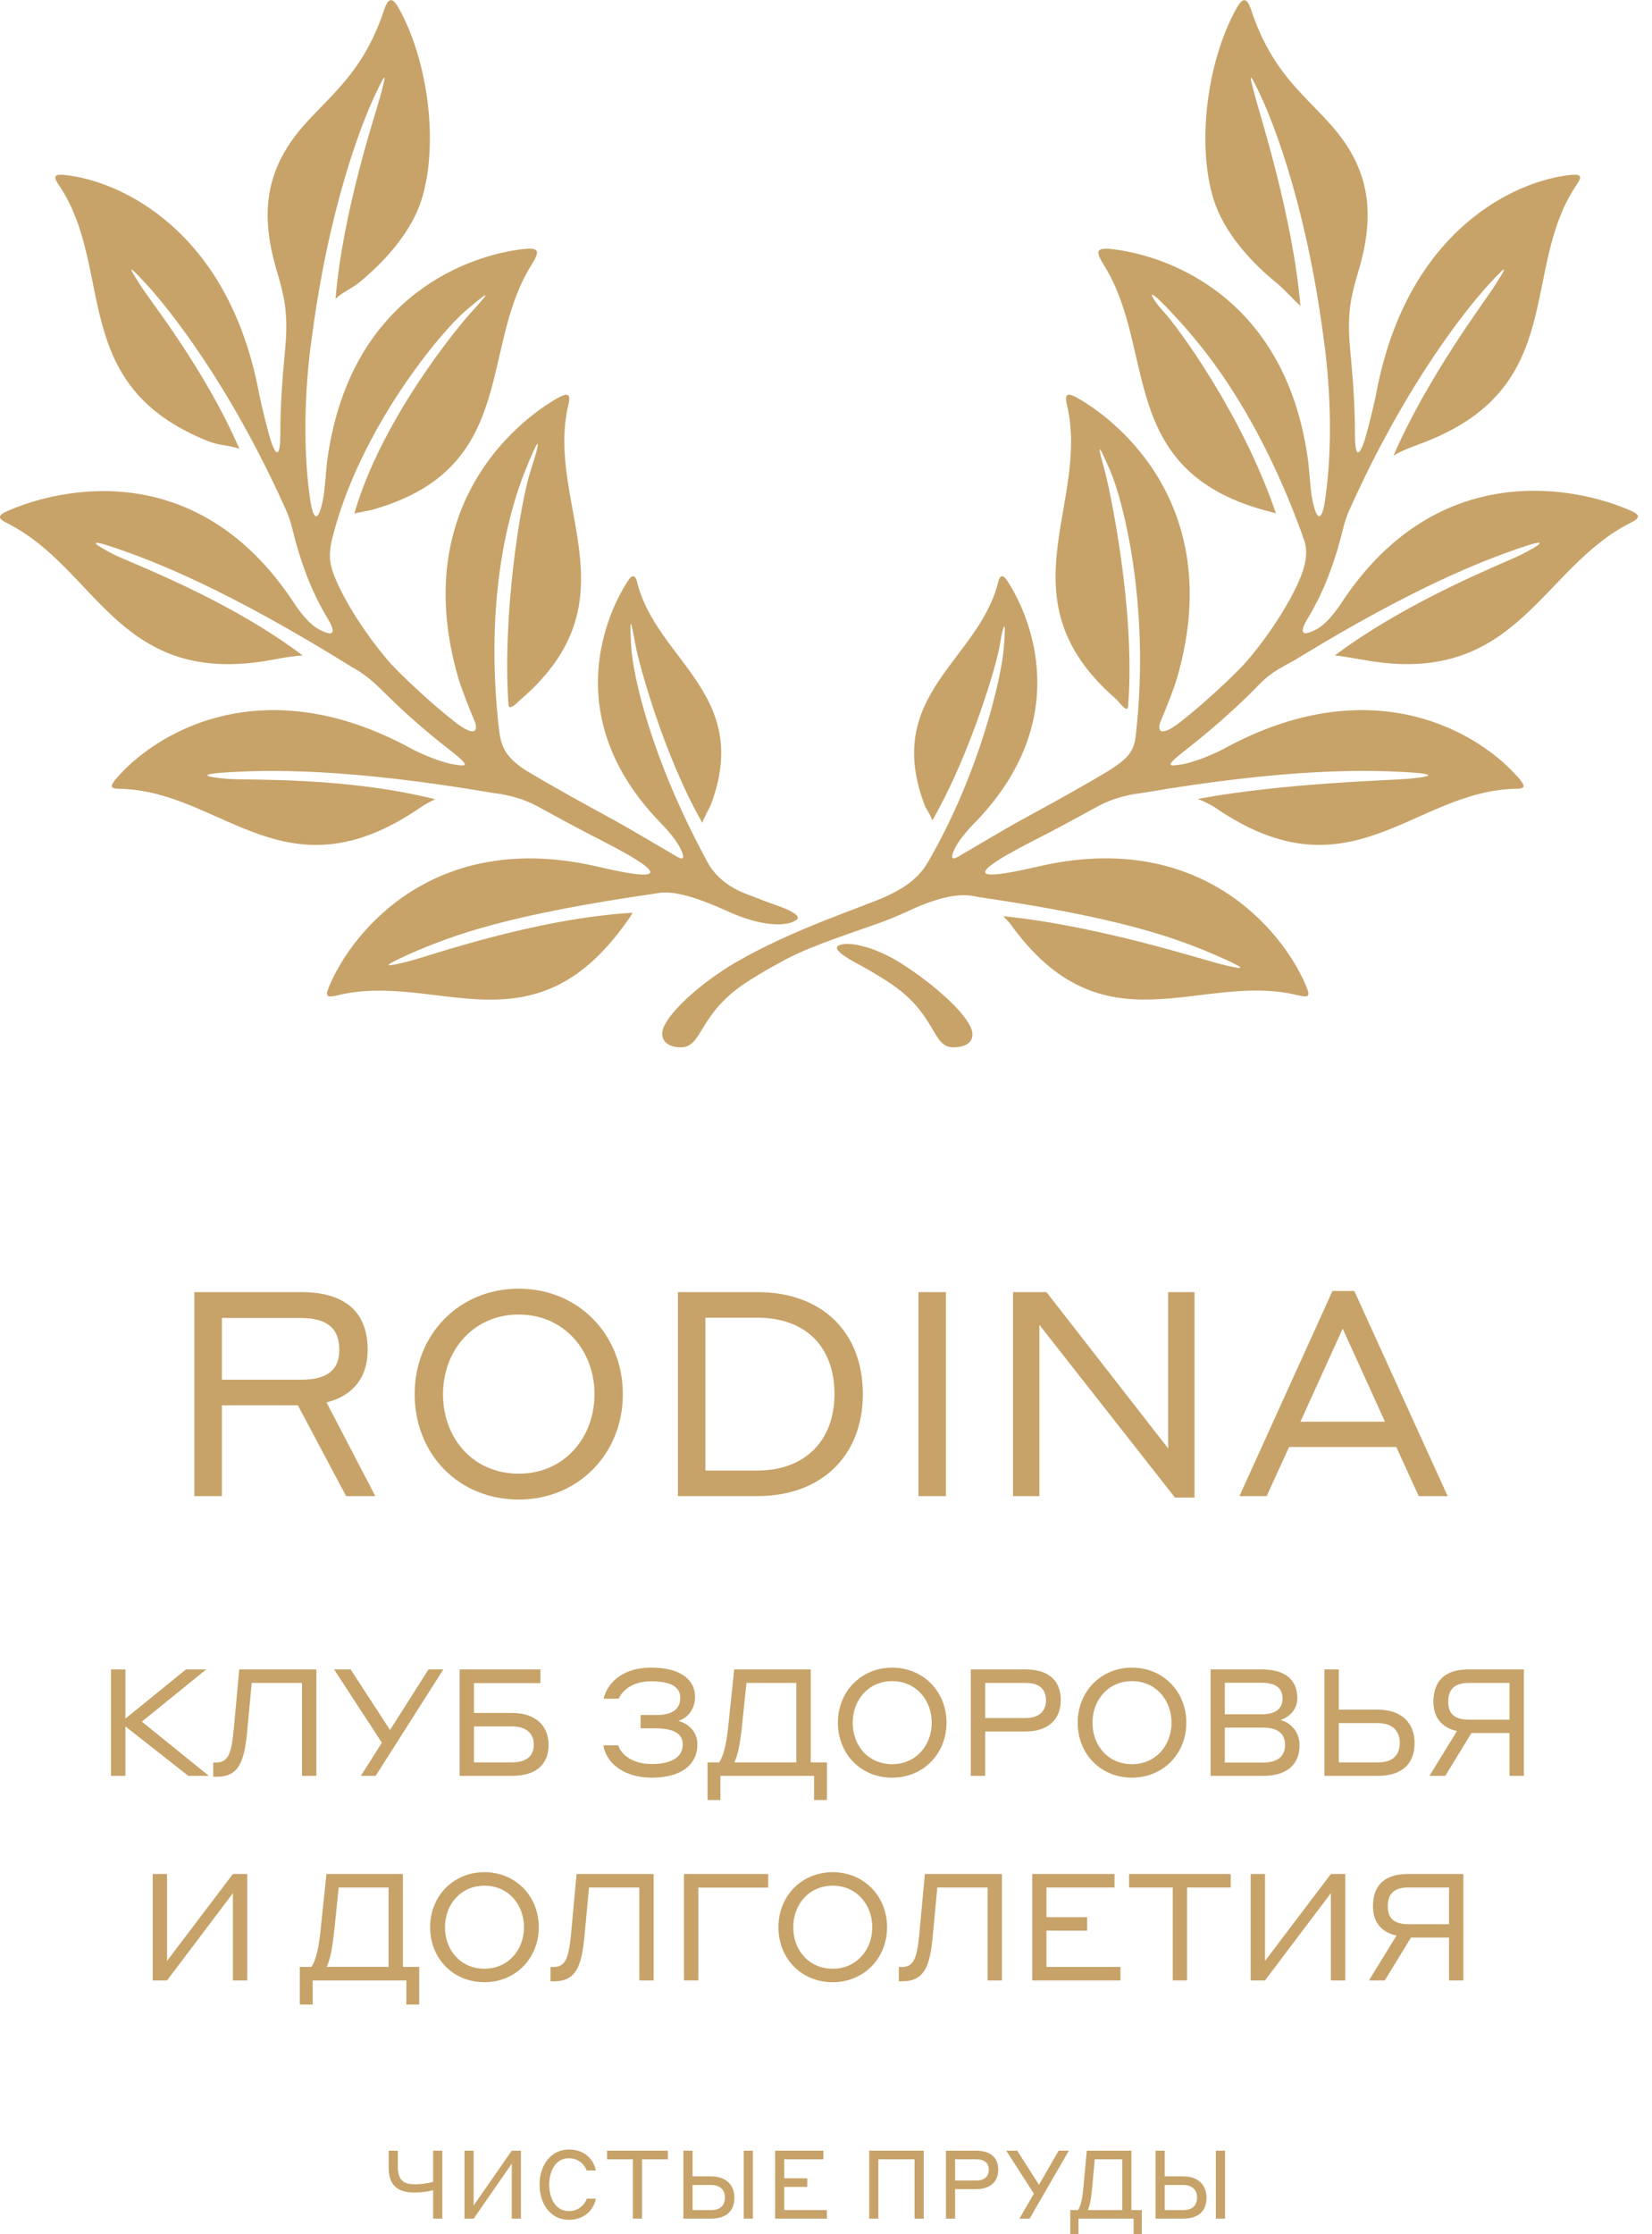 <?xml version="1.0" encoding="UTF-8"?> <svg xmlns="http://www.w3.org/2000/svg" width="91" height="123" viewBox="0 0 91 123" fill="none"><g opacity="0.8"><path d="M22.488 52.555C25.023 51.432 28.12 50.346 36.159 49.186C36.899 49.022 38.041 49.246 40.082 50.173C42.371 51.211 43.628 50.9 43.912 50.609C44.101 50.415 43.528 50.106 42.852 49.873C42.182 49.643 41.81 49.477 41.169 49.242C40.264 48.909 39.421 48.319 38.968 47.461C38.968 47.461 38.965 47.461 38.963 47.461C38.941 47.415 38.918 47.369 38.893 47.323C38.889 47.311 38.88 47.3 38.875 47.288C38.875 47.288 38.875 47.284 38.873 47.281C35.814 41.611 34.858 37.133 34.77 35.59C34.668 33.789 34.745 34.089 35.022 35.59C35.183 36.464 36.531 41.539 38.69 45.303C38.78 44.994 39.08 44.5 39.141 44.346C41.474 38.23 36.17 36.385 35.097 32.055C35.002 31.672 34.846 31.575 34.562 32.02C33.161 34.213 31.08 39.695 36.236 45.146C36.504 45.43 37.15 46.062 37.465 46.686C37.565 46.885 37.864 47.496 37.303 47.171C36.227 46.548 34.763 45.665 33.804 45.141C32.18 44.256 30.549 43.366 28.973 42.418C27.753 41.639 27.61 41.004 27.498 40.262C26.595 32.537 28.251 27.611 28.921 25.937C29.801 23.737 29.805 24.157 29.237 25.886C28.657 27.652 27.674 33.821 28.007 38.781C28.032 39.146 28.384 38.791 28.675 38.519C35.113 32.989 29.995 27.759 31.314 22.259C31.483 21.553 31.163 21.65 30.579 21.996C27.764 23.665 22.702 28.513 25.235 37.296C25.4 37.87 25.826 38.952 26.149 39.718C26.309 40.096 26.311 40.735 25.01 39.711C23.744 38.715 22.235 37.299 21.547 36.563C20.275 35.133 18.94 33.088 18.394 31.654C18.112 30.913 18.105 30.404 18.333 29.523C19.86 23.562 24.265 18.295 25.625 17.13C27.216 15.767 26.898 16.169 25.932 17.222C25.222 18 21.013 23.084 19.517 28.273C19.596 28.247 20.388 28.1 20.471 28.077C21.186 27.878 21.823 27.643 22.389 27.38C28.197 24.682 26.64 18.869 29.228 14.665C29.747 13.823 29.803 13.577 28.632 13.736C25.303 14.188 19.136 16.687 18.01 25.476C17.97 25.799 17.898 26.965 17.801 27.459C17.517 28.893 17.248 28.55 17.101 27.602C16.747 25.296 16.716 22.305 17.095 19.173C17.104 19.104 17.117 19.04 17.128 18.973C18.053 11.584 19.878 6.903 20.631 5.289C21.396 3.654 21.229 4.242 20.952 5.289C20.695 6.255 18.904 11.517 18.482 16.445C18.895 16.072 19.422 15.846 19.723 15.604C21.229 14.388 22.673 12.742 23.223 10.987C24.148 8.042 23.638 3.509 22.001 0.515C21.669 -0.091 21.421 -0.246 21.155 0.557C19.675 5.028 16.995 5.819 15.52 8.642C14.417 10.754 14.636 12.88 15.261 14.963C15.685 16.374 15.886 17.328 15.705 19.245C15.552 20.873 15.439 22.386 15.444 23.811C15.448 25.044 15.259 25.303 14.907 24.23C14.816 23.958 14.422 22.462 14.262 21.615C12.556 12.606 6.554 9.938 3.568 9.633C2.925 9.569 2.95 9.753 3.236 10.178C6.378 14.817 3.683 21.228 11.517 24.309C12.076 24.528 12.683 24.521 13.186 24.708C11.3 20.354 8.262 16.544 7.754 15.742C7.179 14.831 6.845 14.321 8.059 15.643C9.272 16.964 12.601 21.069 15.719 27.998C15.719 27.998 15.719 27.998 15.719 28.001C15.877 28.344 16.005 28.704 16.095 29.082C16.542 30.925 17.162 32.592 18.042 34.04C18.662 35.062 18.105 34.886 17.904 34.806C17.494 34.644 16.993 34.405 16.163 33.15C10.856 25.132 3.31 26.85 0.392 28.144C-0.138 28.379 -0.132 28.54 0.403 28.808C5.304 31.268 6.473 37.665 14.55 36.404C15.148 36.312 15.913 36.125 16.677 36.09C12.493 32.938 7.213 31.008 6.256 30.519C5.194 29.975 4.623 29.564 6.525 30.226C8.444 30.895 12.41 32.385 19.398 36.734C19.601 36.844 19.808 36.971 20.016 37.121C20.016 37.121 20.018 37.121 20.02 37.123C20.316 37.336 20.616 37.587 20.918 37.884C21.874 38.828 22.998 39.907 24.712 41.242C26.029 42.268 25.677 42.185 24.998 42.088C24.541 42.024 23.424 41.634 22.68 41.228C14.354 36.681 8.456 40.462 6.421 42.847C6.047 43.285 6.053 43.419 6.574 43.428C12.249 43.527 15.68 49.581 23.137 44.473C23.379 44.307 23.701 44.122 23.979 44.005C19.021 42.757 13.601 42.969 12.554 42.884C11.37 42.785 10.689 42.621 12.696 42.51C14.735 42.397 19.003 42.266 27.184 43.661C28.066 43.762 28.91 44.014 29.586 44.383C31.359 45.349 31.734 45.556 33.171 46.292C37.756 48.64 35.537 48.324 32.902 47.71C24.013 45.646 19.477 51.199 18.18 54.195C17.889 54.864 17.945 54.953 18.628 54.79C24.04 53.494 29.304 58.048 34.461 50.833C34.54 50.722 34.67 50.574 34.849 50.252C29.381 50.579 23.55 52.671 22.472 52.936C21.383 53.203 20.753 53.33 22.492 52.558" fill="#B98C43"></path><path d="M89.831 28.117C86.915 26.824 79.228 25.131 73.922 33.147C73.092 34.401 72.591 34.641 72.181 34.803C71.98 34.881 71.423 35.056 72.043 34.037C72.923 32.589 73.543 30.924 73.99 29.079C74.094 28.648 74.245 28.24 74.432 27.855C77.531 21.013 80.822 16.952 82.027 15.639C83.243 14.318 82.906 14.828 82.331 15.739C81.824 16.544 78.648 20.729 76.76 25.085C77.238 24.785 78.007 24.527 78.564 24.308C86.398 21.227 83.703 14.816 86.845 10.177C87.134 9.752 87.156 9.568 86.513 9.632C83.527 9.937 77.525 12.605 75.817 21.619C75.657 22.463 75.26 23.96 75.172 24.234C74.82 25.306 74.631 25.048 74.635 23.814C74.64 22.392 74.527 20.879 74.374 19.248C74.193 17.33 74.394 16.375 74.818 14.966C75.443 12.884 75.664 10.758 74.558 8.645C73.085 5.825 70.404 5.034 68.924 0.56C68.658 -0.242 68.41 -0.088 68.078 0.519C66.44 3.512 65.931 8.046 66.855 10.991C67.406 12.745 68.849 14.394 70.356 15.607C70.656 15.849 71.218 16.467 71.633 16.841C71.211 11.911 69.386 6.259 69.131 5.29C68.854 4.243 68.687 3.655 69.452 5.29C70.21 6.909 72.043 11.62 72.966 19.059C72.973 19.099 72.98 19.136 72.986 19.175C73.367 22.306 73.334 25.297 72.98 27.603C72.835 28.553 72.564 28.895 72.28 27.46C72.183 26.967 72.111 25.8 72.07 25.479C70.945 16.689 64.776 14.191 61.449 13.739C60.278 13.58 60.334 13.827 60.853 14.669C63.693 19.281 61.541 25.834 69.61 28.081C69.695 28.104 70.203 28.237 70.284 28.263C68.432 22.807 64.866 18.003 64.155 17.226C63.35 16.348 62.976 15.54 64.462 17.131C65.687 18.444 69.023 21.942 71.761 29.51C71.759 29.517 71.755 29.522 71.752 29.529C72.066 30.172 71.969 30.917 71.689 31.655C71.143 33.089 69.808 35.135 68.536 36.564C67.848 37.302 66.337 38.718 65.071 39.712C63.77 40.736 63.772 40.097 63.932 39.719C64.255 38.956 64.681 37.872 64.846 37.298C67.379 28.512 62.317 23.667 59.502 21.997C58.918 21.651 58.598 21.555 58.767 22.26C60.086 27.76 55.079 32.995 61.521 38.525C61.787 38.824 62.112 39.272 62.143 38.859C62.561 33.571 61.115 26.845 60.846 25.885C60.492 24.617 60.375 24.105 61.162 25.934C61.877 27.592 63.348 33.331 62.586 40.293C62.495 41.264 62.304 41.649 61.106 42.412C59.529 43.362 57.898 44.253 56.274 45.138C55.316 45.659 53.854 46.545 52.776 47.167C52.214 47.493 52.514 46.882 52.613 46.683C52.929 46.058 53.574 45.426 53.843 45.145C58.999 39.694 56.917 34.21 55.516 32.019C55.232 31.574 55.077 31.669 54.982 32.054C53.908 36.385 48.607 38.227 50.94 44.345C50.998 44.502 51.264 44.864 51.355 45.175C53.516 41.412 54.921 36.468 55.061 35.589C55.277 34.247 55.446 33.954 55.288 35.748C55.151 37.305 53.983 42.519 51.12 47.46C51.118 47.46 51.116 47.46 51.111 47.46C50.656 48.316 49.789 48.895 48.916 49.305C47.61 49.921 43.679 51.134 40.449 53.032C38.61 54.111 36.477 55.983 36.477 56.913C36.477 57.434 36.959 57.662 37.51 57.662C38.723 57.662 38.45 55.783 41.191 54.035C41.599 53.774 42.116 53.458 42.655 53.165C42.707 53.138 42.758 53.11 42.813 53.08C44.297 52.211 46.14 51.63 48.222 50.892C48.831 50.693 49.564 50.375 49.999 50.172C51.81 49.324 52.981 49.153 53.829 49.377C61.674 50.523 64.733 51.597 67.241 52.709C68.98 53.479 68.351 53.352 67.261 53.085C66.215 52.829 60.425 50.949 55.27 50.444C55.311 50.5 55.586 50.772 55.627 50.829C60.785 58.045 66.05 53.49 71.459 54.786C72.14 54.95 72.197 54.863 71.908 54.192C70.609 51.196 66.075 45.643 57.185 47.707C54.551 48.318 52.331 48.636 56.917 46.289C58.356 45.553 58.731 45.343 60.501 44.38C61.182 44.008 62.028 43.759 62.913 43.658C71.089 42.263 75.357 42.396 77.396 42.507C79.401 42.618 78.722 42.781 77.538 42.88C76.492 42.968 70.726 43.106 65.989 43.985C66.267 44.1 66.709 44.306 66.95 44.472C74.405 49.58 77.838 43.526 83.511 43.427C84.032 43.418 84.037 43.286 83.664 42.846C81.63 40.462 75.734 36.682 67.406 41.227C66.659 41.635 65.545 42.023 65.087 42.087C64.408 42.184 64.056 42.267 65.374 41.241C67.088 39.904 68.498 38.584 69.361 37.685C70.101 36.913 70.859 36.631 71.498 36.235C77.989 32.268 81.722 30.866 83.567 30.223C85.469 29.559 84.898 29.971 83.836 30.516C82.886 31.002 77.696 32.974 73.528 36.085C74.243 36.168 74.953 36.313 75.535 36.403C83.615 37.662 84.921 31.242 89.822 28.782C90.357 28.514 90.361 28.353 89.834 28.117" fill="#B98C43"></path><path d="M49.628 53.032C48.072 52.05 46.592 51.796 46.168 52.075C45.866 52.273 46.637 52.744 47.267 53.078C47.862 53.394 48.437 53.749 48.886 54.035C51.627 55.783 51.295 57.662 52.509 57.662C53.057 57.662 53.567 57.475 53.567 56.954C53.567 56.023 51.431 54.171 49.628 53.032Z" fill="#B98C43"></path><path d="M6.117 97.773H6.908V95.05L10.373 97.773H11.506L7.813 94.786L11.359 91.913H10.242L6.908 94.621V91.913H6.117V97.773Z" fill="#B98C43"></path><path d="M13.865 92.656H16.636V97.773H17.427V91.913H13.18L12.87 95.273C12.74 96.577 12.56 97.039 11.884 97.039H11.745V97.823H11.941C13.147 97.823 13.457 96.998 13.612 95.363L13.865 92.656Z" fill="#B98C43"></path><path d="M20.693 97.773L24.419 91.913H23.604L21.484 95.248L19.316 91.913H18.403L21.036 95.949L19.878 97.773H20.693Z" fill="#B98C43"></path><path d="M26.109 94.307V92.665H29.769V91.913H25.318V97.773H28.171C29.532 97.773 30.217 97.154 30.217 96.065C30.217 95.017 29.516 94.307 28.171 94.307H26.109ZM28.196 95.05C29.011 95.05 29.402 95.454 29.402 96.048C29.402 96.676 29.011 97.031 28.196 97.031H26.109V95.05H28.196Z" fill="#B98C43"></path><path d="M35.882 91.814C34.105 91.814 33.404 92.83 33.249 93.523H34.08C34.3 93.052 34.847 92.566 35.874 92.566C36.991 92.566 37.471 92.904 37.471 93.465C37.471 94.101 37.039 94.422 36.167 94.422H35.287V95.157H36.135C37.145 95.157 37.61 95.479 37.61 96.04C37.61 96.709 37.031 97.121 35.914 97.121C34.79 97.121 34.203 96.568 34.056 96.09H33.241C33.347 96.907 34.186 97.872 35.923 97.872C37.512 97.872 38.417 97.163 38.417 96.032C38.417 95.339 37.928 94.901 37.366 94.744C37.83 94.612 38.287 94.142 38.287 93.424C38.287 92.475 37.48 91.814 35.882 91.814Z" fill="#B98C43"></path><path d="M43.866 97.031H40.45C40.638 96.667 40.76 96.015 40.85 95.248L41.119 92.656H43.866V97.031ZM40.442 91.913L40.1 95.19C40.01 95.982 39.872 96.643 39.619 97.031H38.975V99.102H39.684V97.773H44.844V99.102H45.553V97.031H44.657V91.913H40.442Z" fill="#B98C43"></path><path d="M49.148 97.872C50.851 97.872 52.139 96.56 52.139 94.843C52.139 93.127 50.851 91.814 49.148 91.814C47.436 91.814 46.156 93.127 46.156 94.843C46.156 96.568 47.419 97.872 49.148 97.872ZM49.148 97.13C47.843 97.13 46.971 96.123 46.971 94.843C46.971 93.589 47.843 92.557 49.148 92.557C50.452 92.557 51.324 93.597 51.324 94.843C51.324 96.098 50.452 97.13 49.148 97.13Z" fill="#B98C43"></path><path d="M53.477 97.773H54.268V95.33H56.485C57.765 95.33 58.433 94.637 58.433 93.605C58.433 92.524 57.765 91.913 56.485 91.913H53.477V97.773ZM56.509 92.656C57.259 92.656 57.618 93.003 57.618 93.622C57.618 94.183 57.259 94.588 56.509 94.588H54.268V92.656H56.509Z" fill="#B98C43"></path><path d="M62.357 97.872C64.061 97.872 65.349 96.56 65.349 94.843C65.349 93.127 64.061 91.814 62.357 91.814C60.645 91.814 59.365 93.127 59.365 94.843C59.365 96.568 60.629 97.872 62.357 97.872ZM62.357 97.13C61.053 97.13 60.18 96.123 60.18 94.843C60.18 93.589 61.053 92.557 62.357 92.557C63.661 92.557 64.533 93.597 64.533 94.843C64.533 96.098 63.661 97.13 62.357 97.13Z" fill="#B98C43"></path><path d="M66.686 97.773H69.58C70.917 97.773 71.585 97.121 71.585 96.09C71.585 95.339 71.096 94.852 70.534 94.695C70.99 94.563 71.463 94.134 71.463 93.498C71.463 92.483 70.786 91.913 69.523 91.913H66.686V97.773ZM69.507 92.648C70.265 92.648 70.648 92.937 70.648 93.515C70.648 94.076 70.265 94.381 69.507 94.381H67.469V92.648H69.507ZM69.564 95.116C70.403 95.116 70.786 95.454 70.786 96.073C70.786 96.676 70.411 97.039 69.564 97.039H67.469V95.116H69.564Z" fill="#B98C43"></path><path d="M73.747 94.125V91.913H72.956V97.773H75.875C77.236 97.773 77.921 97.113 77.921 95.966C77.921 94.868 77.22 94.125 75.875 94.125H73.747ZM75.899 94.868C76.714 94.868 77.106 95.314 77.106 95.949C77.106 96.643 76.714 97.031 75.899 97.031H73.747V94.868H75.899Z" fill="#B98C43"></path><path d="M79.612 97.773L81.055 95.413H83.15V97.773H83.941V91.913H80.892C79.621 91.913 78.96 92.516 78.96 93.696C78.96 94.555 79.409 95.116 80.257 95.306L78.74 97.773H79.612ZM80.917 94.678C80.159 94.678 79.775 94.381 79.775 93.696C79.775 92.97 80.159 92.656 80.917 92.656H83.15V94.678H80.917Z" fill="#B98C43"></path><path d="M8.411 109.034H9.202L12.83 104.231V109.034H13.62V103.174H12.83L9.202 107.961V103.174H8.411V109.034Z" fill="#B98C43"></path><path d="M21.405 108.291H17.99C18.177 107.928 18.3 107.276 18.389 106.508L18.658 103.917H21.405V108.291ZM17.982 103.174L17.639 106.451C17.55 107.243 17.411 107.903 17.158 108.291H16.514V110.363H17.224V109.034H22.384V110.363H23.093V108.291H22.196V103.174H17.982Z" fill="#B98C43"></path><path d="M26.687 109.133C28.391 109.133 29.679 107.821 29.679 106.104C29.679 104.387 28.391 103.075 26.687 103.075C24.975 103.075 23.695 104.387 23.695 106.104C23.695 107.829 24.959 109.133 26.687 109.133ZM26.687 108.39C25.383 108.39 24.511 107.383 24.511 106.104C24.511 104.85 25.383 103.818 26.687 103.818C27.991 103.818 28.864 104.858 28.864 106.104C28.864 107.359 27.991 108.39 26.687 108.39Z" fill="#B98C43"></path><path d="M32.446 103.917H35.218V109.034H36.008V103.174H31.761L31.451 106.533C31.321 107.837 31.142 108.299 30.465 108.299H30.326V109.083H30.522C31.729 109.083 32.038 108.258 32.193 106.624L32.446 103.917Z" fill="#B98C43"></path><path d="M37.677 109.034H38.468V103.925H42.315V103.174H37.677V109.034Z" fill="#B98C43"></path><path d="M45.872 109.133C47.576 109.133 48.864 107.821 48.864 106.104C48.864 104.387 47.576 103.075 45.872 103.075C44.16 103.075 42.88 104.387 42.88 106.104C42.88 107.829 44.144 109.133 45.872 109.133ZM45.872 108.39C44.568 108.39 43.696 107.383 43.696 106.104C43.696 104.85 44.568 103.818 45.872 103.818C47.176 103.818 48.049 104.858 48.049 106.104C48.049 107.359 47.176 108.39 45.872 108.39Z" fill="#B98C43"></path><path d="M51.631 103.917H54.402V109.034H55.193V103.174H50.946L50.636 106.533C50.506 107.837 50.326 108.299 49.65 108.299H49.511V109.083H49.707C50.913 109.083 51.223 108.258 51.378 106.624L51.631 103.917Z" fill="#B98C43"></path><path d="M56.862 109.034H61.72V108.291H57.644V106.294H59.886V105.551H57.644V103.917H61.394V103.174H56.862V109.034Z" fill="#B98C43"></path><path d="M62.195 103.917H64.6V109.034H65.391V103.917H67.795V103.174H62.195V103.917Z" fill="#B98C43"></path><path d="M68.893 109.034H69.683L73.311 104.231V109.034H74.102V103.174H73.311L69.683 107.961V103.174H68.893V109.034Z" fill="#B98C43"></path><path d="M76.281 109.034L77.724 106.674H79.819V109.034H80.61V103.174H77.561C76.289 103.174 75.629 103.777 75.629 104.957C75.629 105.815 76.077 106.376 76.925 106.566L75.409 109.034H76.281ZM77.585 105.939C76.827 105.939 76.444 105.642 76.444 104.957C76.444 104.231 76.827 103.917 77.585 103.917H79.819V105.939H77.585Z" fill="#B98C43"></path><path d="M23.859 122.151H24.364V118.408H23.859V120.127C23.76 120.153 23.656 120.18 23.541 120.195C23.349 120.232 23.099 120.259 22.833 120.259C22.224 120.259 21.916 120.011 21.916 119.315V118.408H21.411V119.331C21.411 120.322 21.895 120.712 22.838 120.712C23.104 120.712 23.364 120.686 23.552 120.649C23.661 120.633 23.765 120.607 23.859 120.58V122.151Z" fill="#B98C43"></path><path d="M25.586 122.151H26.091L28.19 119.125V122.151H28.695V118.408H28.19L26.091 121.424V118.408H25.586V122.151Z" fill="#B98C43"></path><path d="M31.332 122.215C32.333 122.215 32.76 121.487 32.817 121.05H32.327C32.244 121.276 31.963 121.735 31.332 121.735C30.619 121.735 30.254 121.06 30.254 120.28C30.254 119.499 30.619 118.825 31.332 118.825C31.957 118.825 32.233 119.273 32.317 119.499H32.817C32.749 119.057 32.343 118.345 31.332 118.345C30.348 118.345 29.723 119.204 29.723 120.28C29.723 121.361 30.343 122.215 31.332 122.215Z" fill="#B98C43"></path><path d="M33.439 118.883H34.861V122.151H35.366V118.883H36.788V118.408H33.439V118.883Z" fill="#B98C43"></path><path d="M38.151 119.821V118.408H37.645V122.151H39.145C40.015 122.151 40.453 121.73 40.453 120.997C40.453 120.296 40.005 119.821 39.145 119.821H38.151ZM39.161 120.296C39.682 120.296 39.932 120.58 39.932 120.986C39.932 121.429 39.682 121.677 39.161 121.677H38.151V120.296H39.161ZM40.968 122.151H41.473V118.408H40.968V122.151Z" fill="#B98C43"></path><path d="M42.698 122.151H45.547V121.677H43.198V120.401H44.468V119.926H43.198V118.883H45.354V118.408H42.698V122.151Z" fill="#B98C43"></path><path d="M47.879 122.151H48.384V118.883H50.379V122.151H50.884V118.408H47.879V122.151Z" fill="#B98C43"></path><path d="M52.107 122.151H52.612V120.528H53.758C54.566 120.528 54.987 120.095 54.987 119.457C54.987 118.798 54.571 118.408 53.758 118.408H52.107V122.151ZM53.774 118.883C54.237 118.883 54.467 119.093 54.467 119.468C54.467 119.81 54.237 120.053 53.774 120.053H52.612V118.883H53.774Z" fill="#B98C43"></path><path d="M56.716 122.151L58.877 118.408H58.315L57.231 120.285L56.034 118.408H55.429L56.95 120.775L56.154 122.151H56.716Z" fill="#B98C43"></path><path d="M61.819 121.677H59.918C60.038 121.45 60.106 121.028 60.153 120.538L60.304 118.883H61.819V121.677ZM59.866 118.408L59.673 120.501C59.627 121.007 59.538 121.44 59.387 121.677H58.955V123H59.408V122.151H62.444V123H62.897V121.677H62.324V118.408H59.866Z" fill="#B98C43"></path><path d="M64.158 119.821V118.408H63.653V122.151H65.153C66.023 122.151 66.46 121.73 66.46 120.997C66.46 120.296 66.012 119.821 65.153 119.821H64.158ZM65.169 120.296C65.689 120.296 65.939 120.58 65.939 120.986C65.939 121.429 65.689 121.677 65.169 121.677H64.158V120.296H65.169ZM66.976 122.151H67.481V118.408H66.976V122.151Z" fill="#B98C43"></path><path d="M10.706 82.37H12.222V77.372H16.409L19.065 82.37H20.674L17.987 77.213C19.471 76.834 20.253 75.821 20.253 74.319C20.253 72.215 18.987 71.139 16.596 71.139H10.706V82.37ZM16.55 72.563C17.987 72.563 18.69 73.101 18.69 74.319C18.69 75.458 17.987 75.964 16.55 75.964H12.222V72.563H16.55Z" fill="#B98C43"></path><path d="M28.576 82.56C31.842 82.56 34.31 80.045 34.31 76.755C34.31 73.464 31.842 70.949 28.576 70.949C25.295 70.949 22.842 73.464 22.842 76.755C22.842 80.061 25.264 82.56 28.576 82.56ZM28.576 81.136C26.076 81.136 24.404 79.207 24.404 76.755C24.404 74.35 26.076 72.373 28.576 72.373C31.076 72.373 32.748 74.366 32.748 76.755C32.748 79.159 31.076 81.136 28.576 81.136Z" fill="#B98C43"></path><path d="M37.343 82.37H41.717C45.295 82.37 47.53 80.108 47.53 76.755C47.53 73.338 45.28 71.139 41.717 71.139H37.343V82.37ZM41.717 72.547C44.342 72.547 45.967 74.113 45.967 76.755C45.967 79.317 44.342 80.963 41.717 80.963H38.858V72.547H41.717Z" fill="#B98C43"></path><path d="M50.593 82.37H52.108V71.139H50.593V82.37Z" fill="#B98C43"></path><path d="M65.8 71.139H64.347V79.745L57.644 71.139H55.801V82.37H57.254V72.942L64.722 82.45H65.8V71.139Z" fill="#B98C43"></path><path d="M78.149 82.37H79.743L74.602 71.076H73.399L68.274 82.37H69.774L71.009 79.665H76.915L78.149 82.37ZM71.634 78.273L73.962 73.148L76.29 78.273H71.634Z" fill="#B98C43"></path></g></svg> 